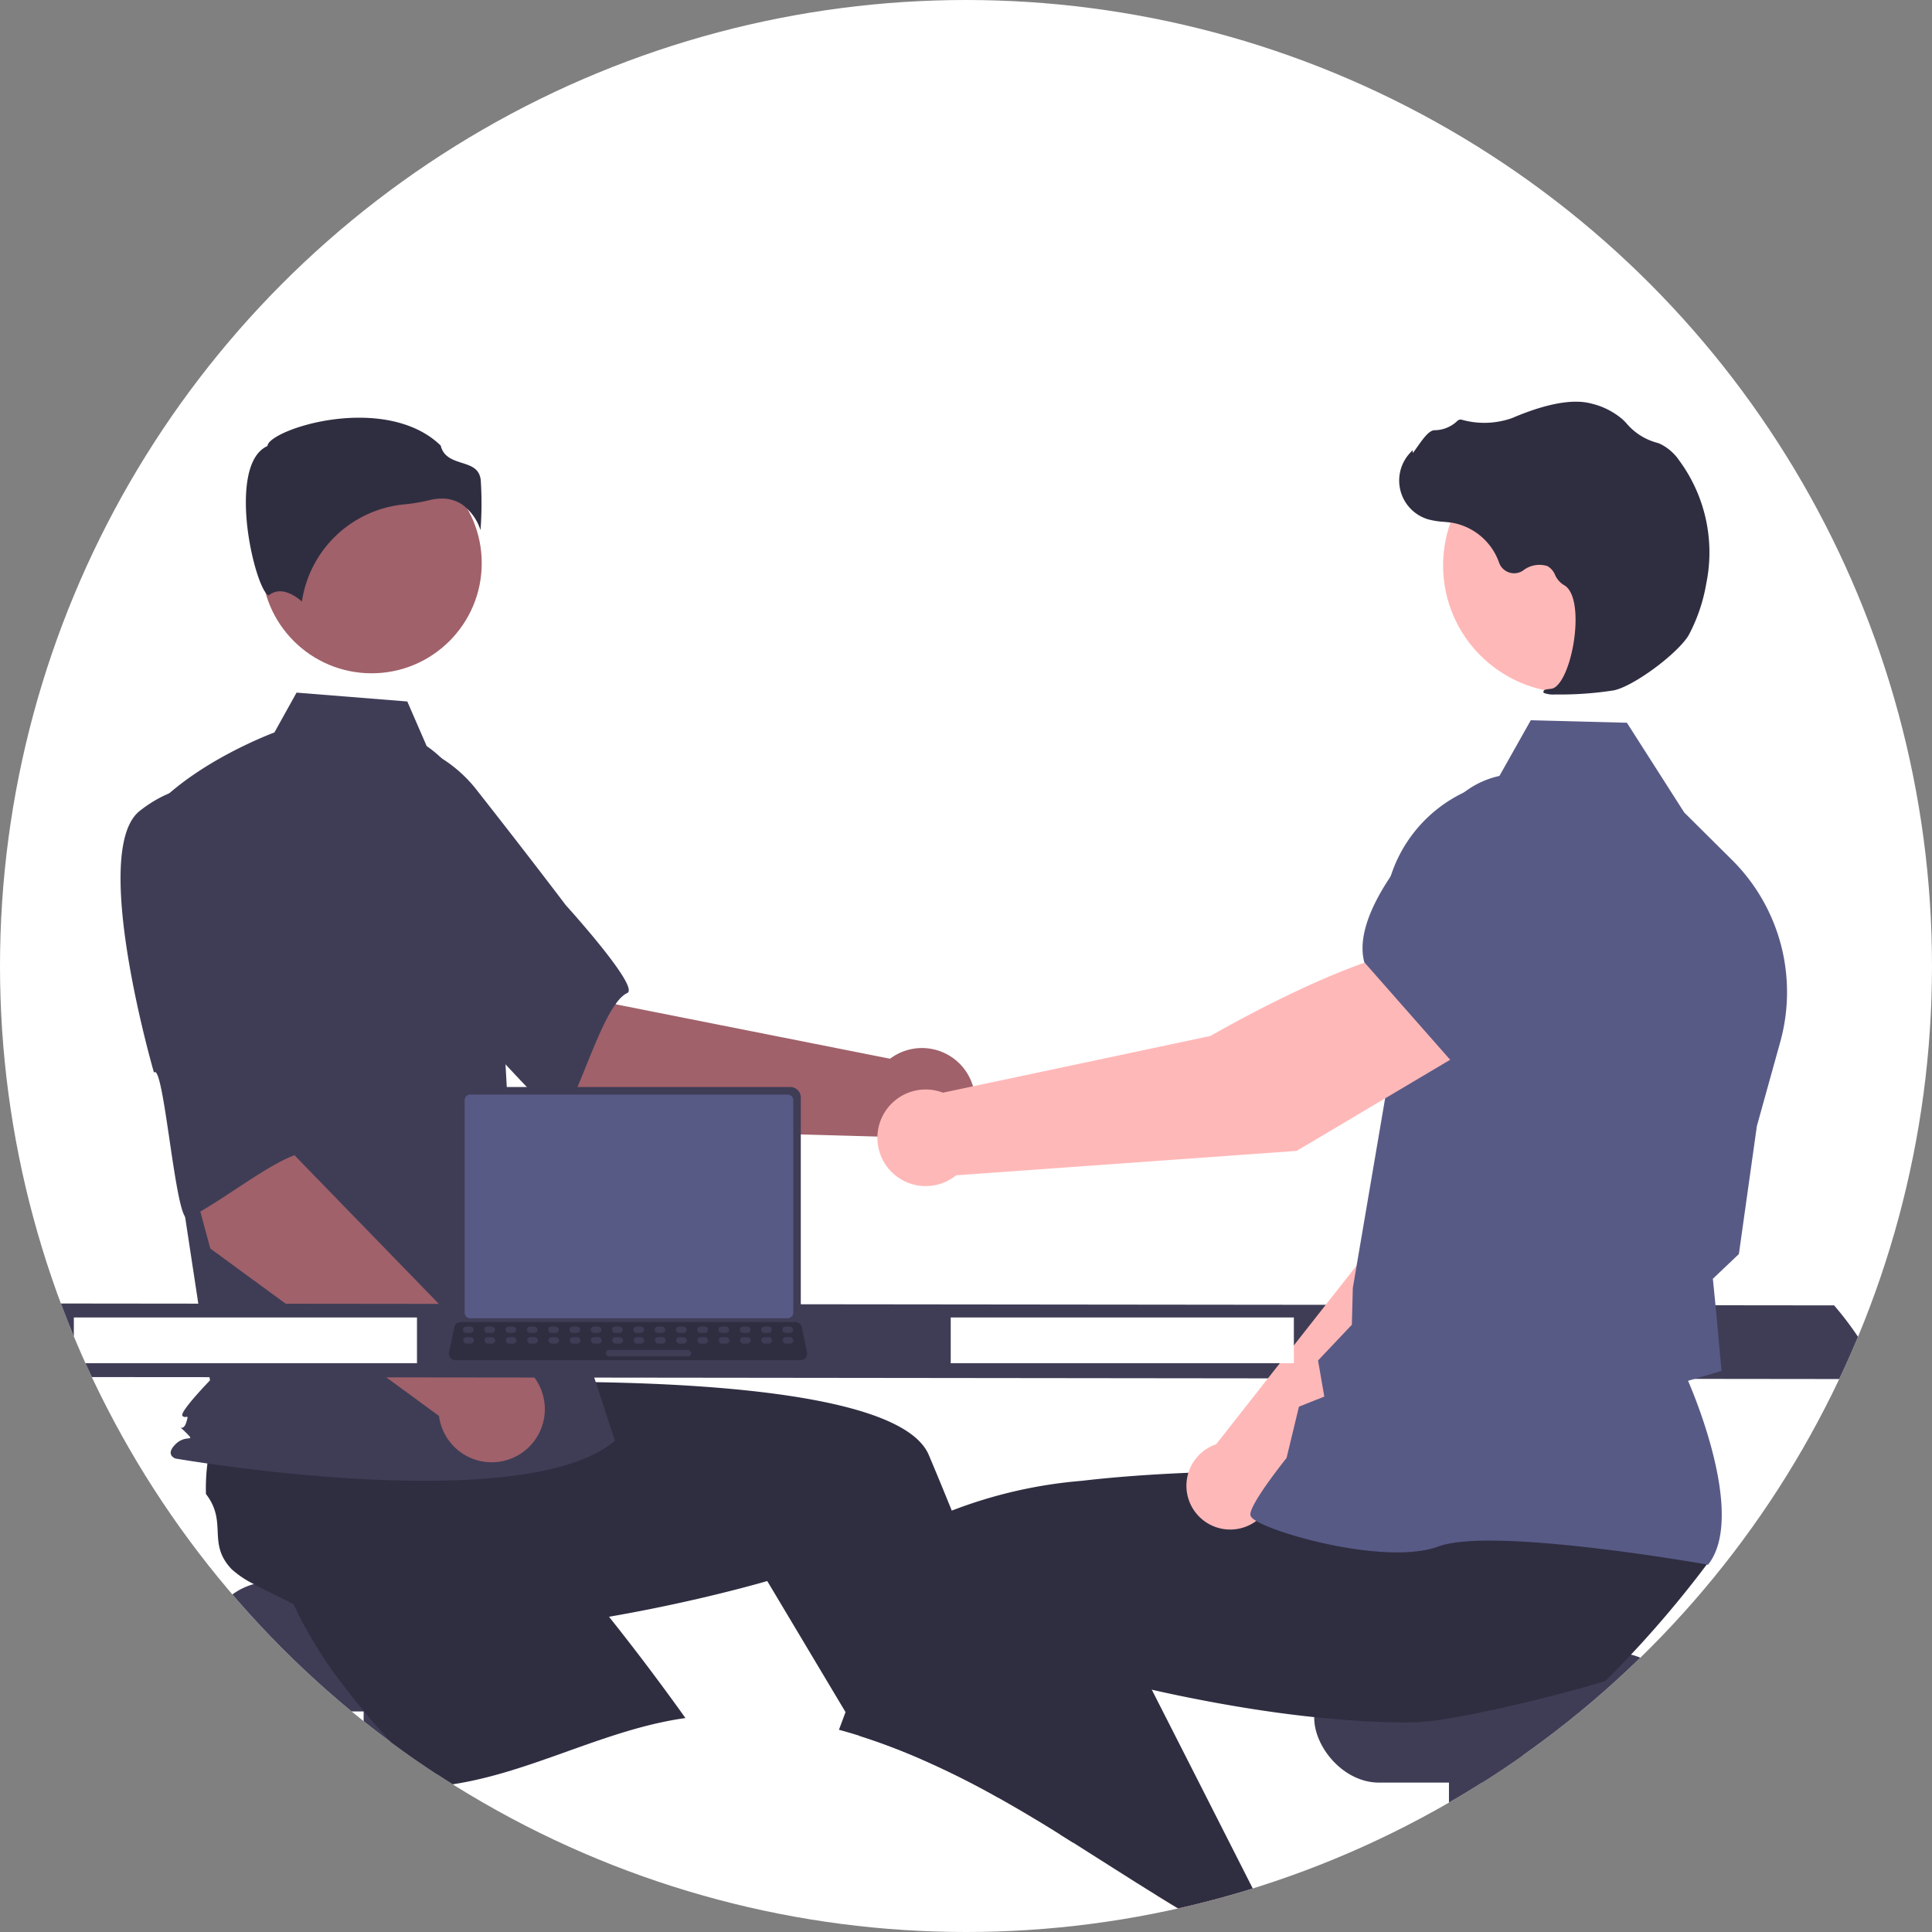 <svg xmlns="http://www.w3.org/2000/svg" xmlns:xlink="http://www.w3.org/1999/xlink" width="160" height="160" viewBox="0 0 160 160"><rect x="0" y="0" width="160" height="160" fill="#808080" stroke="none"/><defs><clipPath id="a"><circle cx="80" cy="80" r="80" fill="#6c2323" opacity="0.261"/></clipPath></defs><g transform="translate(-768 -4243)"><circle cx="80" cy="80" r="80" transform="translate(768 4243)" fill="#fff"/><g transform="translate(768 4243)" clip-path="url(#a)"><g transform="translate(-13.234 33.27)"><rect width="30.522" height="10.735" rx="5.368" transform="translate(30.294 97.73)" fill="#3f3d56"/><path d="M411.158,638.217v8.931a26.427,26.427,0,0,1-6.1-.118v-8.813Z" transform="translate(-361.709 -532.489)" fill="#3f3d56"/><path d="M404.334,536.465c-.166.023-.33.046-.5.074-6.652,1.065-12.722,4.656-19.4,5.5-.217.027-.432.053-.648.072-.093.008-.185.019-.278.025-1.631-1.6-3.263-3.3-4.8-5.06-.831-.953-1.636-1.926-2.391-2.911a36.562,36.562,0,0,1-4.723-7.725c.112-1.231-.655-4.079-1.021-6.26l0,0a8.006,8.006,0,0,1-.162-2.223c.446-2.951,2.856-2.612,3.6-5.5a16.321,16.321,0,0,1,2.128-1.5c.124-.074.251-.147.381-.221l8.041-5.557,3.073,3.014,4.677,4.589,5.069,4.97-4.3,4.347s3.6,4.145,7.8,9.67C402,533.251,403.177,534.836,404.334,536.465Z" transform="translate(-334.336 -427.453)" fill="#2f2e41"/><path d="M838.158,638.217V664a27.819,27.819,0,0,1-6.1,1.181v-26.96Z" transform="translate(-698.827 -532.489)" fill="#3f3d56"/><rect width="30.522" height="10.735" rx="5.368" transform="translate(122.07 103.623)" fill="#3f3d56"/><path d="M656.212,681.716q-1.594-.966-3.244-1.888l-.4-.223.724-.309,1.953-.84.019-.008.021.072Z" transform="translate(-557.119 -564.251)" fill="#ffb6b6"/><path d="M414.789,537.729c-.347-.221-.693-.438-1.04-.653h0q-.84-.527-1.684-1.04c-.1-.061-.2-.12-.3-.181q-1.595-.966-3.244-1.888l-.4-.223a71.065,71.065,0,0,0-6.551-3.206c-1.469-.619-2.957-1.177-4.46-1.652h0l-1.181-1.977-5.315-8.9-1.168-1.955s-3.985,1.179-9.624,2.309c-2.052.413-4.321.817-6.7,1.158-2.545.362-5.214.65-7.866.789-1.265.067-2.526.1-3.768.09a36.608,36.608,0,0,1-8.994-1.038c-.9-.846-3.616-2-5.561-3.052h0a8.041,8.041,0,0,1-1.85-1.242c-2.05-2.168-.3-3.858-2.122-6.224a16.424,16.424,0,0,1,.133-2.6c.019-.143.038-.288.061-.436l.575-9.758,4.269-.564,6.5-.859,7.037-.93.775,6.066s5.479-.278,12.421-.185c11.15.152,26.07,1.263,28.091,6.033.189.448.379.9.568,1.354q.676,1.623,1.339,3.263c1.6,3.957,3.13,7.953,4.526,11.729.867,2.349,1.684,4.614,2.435,6.734.6,1.705,1.164,3.317,1.676,4.8.467,1.356.89,2.6,1.267,3.724C414.675,537.39,414.732,537.562,414.789,537.729Z" transform="translate(-312.672 -418.39)" fill="#2f2e41"/><path d="M447.136,345.741,433.653,334.29l8.772-8.878,6.12,10.024,22.686,4.5a4.4,4.4,0,1,1-.625,6.458Z" transform="translate(-384.288 -285.527)" fill="#a0616a"/><path d="M376.612,273.971c-1.558,5.069,13.282,17.16,13.282,17.16.165-1.217,8.579,9.277,9.151,8.327,1.627-2.7,3.417-9.378,5.3-10.231,1.074-.488-5.088-7.271-5.088-7.271s-3.143-4.159-7.293-9.429a11.243,11.243,0,0,0-9.911-4.412S378.171,268.9,376.612,273.971Z" transform="translate(-339.163 -240.259)" fill="#3f3d56"/><circle cx="9.119" cy="9.119" r="9.119" transform="translate(34.891 4.251)" fill="#a0616a"/><path d="M342.71,254.788a9.413,9.413,0,0,1,3.815,5.5,52.1,52.1,0,0,1,2.239,12.448l.713,12.649,8.825,26.932c-7.649,6.472-36.4,1.471-36.4,1.471s-.883-.294,0-1.177,1.742-.1.859-.983-.274.1.02-.782,0-.294-.294-.588,2.277-2.942,2.277-2.942l-2.353-15.459-2.942-31.183c3.53-4.413,10.63-7.014,10.63-7.014l1.834-3.3,9.172.734Z" transform="translate(-294.14 -226.27)" fill="#3f3d56"/><path d="M376.668,149.42a4.226,4.226,0,0,1,1.5,2.109,29.689,29.689,0,0,0,.02-4.138c-.107-.968-.789-1.186-1.579-1.439-.713-.228-1.519-.486-1.736-1.426-2.867-2.789-7.857-2.648-11.272-1.675-1.879.535-2.961,1.223-3.057,1.626l-.02.083-.076.038c-1.449.724-1.731,3.011-1.712,4.8.035,3.375,1.2,7.207,1.857,7.518.035.016.044.01.059,0h0c.988-.79,2.194.06,2.724.522a9.485,9.485,0,0,1,8.493-8.045,14.88,14.88,0,0,0,2.047-.343,4.309,4.309,0,0,1,1.046-.137,2.976,2.976,0,0,1,1.707.507Z" transform="translate(-325.14 -140.894)" fill="#2f2e41"/><path d="M377.671,476.7l-2.79-1.429a.765.765,0,0,1,.69-1.347l2.79,1.429a.765.765,0,0,1-.69,1.347Z" transform="translate(-337.634 -402.747)" fill="#585a86"/><path d="M327.523,396.293l-4.589-17.084,12.263-2.321-.659,11.726L350.65,405.2a4.4,4.4,0,1,1-4.184,4.959Z" transform="translate(-296.875 -326.168)" fill="#a0616a"/><path d="M311.02,289.045c-4.163,3.286,1.18,21.667,1.18,21.667.827-.908,1.788,12.509,2.8,12.052,2.874-1.3,8.14-5.776,10.171-5.411,1.161.209-.055-8.874-.055-8.874s-.224-5.208-.644-11.9a11.243,11.243,0,0,0-5.649-9.262S315.183,285.758,311.02,289.045Z" transform="translate(-286.216 -255.158)" fill="#3f3d56"/><path d="M368.214,496.906l-166.59-.189a62.607,62.607,0,0,1-2.49-6.09l165.127.175a26.771,26.771,0,0,1,3.953,6.1Z" transform="translate(-199.134 -415.966)" fill="#3f3d56"/><path d="M724.307,716.39q-1.291.625-2.606,1.206c-1.457-.827-2.9-1.692-4.328-2.576l5.309-2.332Z" transform="translate(-608.287 -591.283)" fill="#ffb6b6"/><path d="M664.049,540.559q-1.295,1.737-2.671,3.4-1.269,1.538-2.606,3.016c-.368.408-.741.815-1.122,1.217q-1.051,1.127-2.149,2.216c-1.318.415-3.987,1.145-6.847,1.827-2.082.495-4.265.964-6.1,1.263a21.985,21.985,0,0,1-3.117.333c-1.242.01-2.5-.023-3.768-.091-1.427-.076-2.856-.194-4.269-.345-3.673-.385-7.23-.985-10.3-1.6-1.124-.223-2.181-.45-3.153-.672-1.842-.415-3.383-.8-4.5-1.1-1.257-.328-1.972-.541-1.972-.541l-3.147,5.271-1.633,2.734-1.2,2.01-.32.533-.4-.223a71.078,71.078,0,0,0-6.551-3.206c-1.469-.619-2.957-1.177-4.46-1.652h0c-.575-.181-1.151-.352-1.73-.507q.272-.729.549-1.469.518-1.38,1.057-2.785c.777-2.029,1.581-4.088,2.408-6.136.678-1.682,1.368-3.357,2.067-5.01A4.7,4.7,0,0,1,600,537.029a11.011,11.011,0,0,1,1.366-.732,38.6,38.6,0,0,1,10.735-2.469q.527-.06,1.061-.118c3.522-.37,7.258-.562,10.752-.65,1.749-.044,3.437-.061,5.008-.063q.761,0,1.48,0h0c1.295.006,2.486.025,3.534.046l.6.015h0l.385.008c2.292.059,3.7.13,3.7.13l.545-4.277.112-.863.105-.821v0l.013-.1.086,0,1.516-.029,12.739-.248,6.959-.137-1.1,4.728-1.821,7.8C657.953,540.479,664.112,539.513,664.049,540.559Z" transform="translate(-509.322 -444.459)" fill="#2f2e41"/><path d="M664.344,633.881c-.52.265-1.044.526-1.57.779q-1.291.625-2.606,1.206c-1.457-.827-2.9-1.692-4.328-2.577-2.336-1.444-4.65-2.938-6.97-4.4-.347-.221-.693-.438-1.04-.652h0c-.956-1.419-1.93-2.9-2.913-4.418-.015-.021-.027-.042-.04-.063q-.379-.581-.754-1.17c-1.572-2.463-3.153-5.031-4.688-7.654l3.886-1.814,7.224-3.372,1.246-.581,3.583,7.054,3.2,6.292.711,1.4Z" transform="translate(-546.753 -509.554)" fill="#2f2e41"/><path d="M735.985,432.577,754.4,414.815l5.105-14.455-7.53-3.274c-3.868,3.705-8.049,15.245-8.049,15.245l-12.674,16.125c-.1.034-.2.07-.295.113a3.627,3.627,0,1,0,5.024,4.009Z" transform="translate(-617.305 -342.115)" fill="#ffb8b8"/><path d="M828.86,340.336l9.551,3.032.036-.006c3.555-.6,6.5-6.4,8.353-11.168a6.651,6.651,0,0,0-3.386-8.425h0a6.666,6.666,0,0,0-6.981.881l-4.9,4.008Z" transform="translate(-696.306 -283.751)" fill="#585a86"/><path d="M791.832,331.191l.056-.074c2.98-3.952-1.1-13.74-1.712-15.159l2.771-.821-.483-5.276-.233-2.353,2.154-2.046.007-.052,1.482-10.544,1.939-6.979a15.426,15.426,0,0,0-3.991-15.058l-3.963-3.935-4.748-7.432-7.961-.206-2.863,5.085A11.607,11.607,0,0,0,765,277.957l.27,13.538-2.857,16.774-.08,3.047-2.8,2.959.518,2.991-2.1.835-1.026,4.25c-.392.49-2.98,3.762-3,4.673,0,.137.094.272.307.424,1.675,1.2,11.038,3.8,15.252,2.234,4.488-1.662,22.08,1.459,22.257,1.491Z" transform="translate(-637.144 -234.877)" fill="#585a86"/><circle cx="10.547" cy="10.547" r="10.547" transform="translate(132.745 3.009)" fill="#ffb8b8"/><path d="M825.393,160.176a28.682,28.682,0,0,0,4.879-.341c1.6-.325,5.178-2.948,6.176-4.526h0a14.09,14.09,0,0,0,1.482-4.333,12.823,12.823,0,0,0-2.243-10.179,4.05,4.05,0,0,0-1.636-1.4c-.059-.023-.119-.043-.18-.061a5,5,0,0,1-2.486-1.538,4.115,4.115,0,0,0-.413-.425,6.155,6.155,0,0,0-2.569-1.29c-1.527-.409-3.737,0-6.568,1.207a6.908,6.908,0,0,1-4.175.128.392.392,0,0,0-.369.126,2.764,2.764,0,0,1-1.879.749c-.428.019-.876.611-1.419,1.383-.123.175-.267.38-.37.5l-.014-.239-.242.267a3.354,3.354,0,0,0,1.514,5.465,6.542,6.542,0,0,0,1.316.21c.269.024.548.049.815.1a5.057,5.057,0,0,1,3.758,3.282,1.322,1.322,0,0,0,2,.642,2.185,2.185,0,0,1,1.991-.363,1.451,1.451,0,0,1,.641.727,1.89,1.89,0,0,0,.717.837c1.084.559,1.159,3.035.769,5.1-.375,1.989-1.117,3.429-1.8,3.5-.529.055-.589.092-.628.186l-.034.084.059.078A2.16,2.16,0,0,0,825.393,160.176Z" transform="translate(-683.388 -135.933)" fill="#2f2e41"/><path d="M656.43,359.2l-4.067-8.107c-5.9.4-17.617,7.228-17.617,7.228l-22.165,4.7a4,4,0,1,0,1.092,6.843l28.2-2.021Z" transform="translate(-521.257 -305.8)" fill="#ffb8b8"/><path d="M805.536,306.274l10.62-7.892,1.871-6.742a7.364,7.364,0,0,0-2.215-7.45h0a7.346,7.346,0,0,0-10.025.323c-4,3.989-8.555,9.554-7.576,13.413l.01.039Z" transform="translate(-672.003 -251.547)" fill="#585a86"/><rect width="28.417" height="3.789" transform="translate(91.969 75.838)" fill="#fff"/><rect width="28.417" height="3.789" transform="translate(19.349 75.838)" fill="#fff"/><path d="M441.818,406.407v18.04a.868.868,0,0,0,.867.867h26.734a.868.868,0,0,0,.867-.867v-18.04a.868.868,0,0,0-.867-.866H442.685A.868.868,0,0,0,441.818,406.407Z" transform="translate(-390.734 -348.79)" fill="#3f3d56"/><path d="M444.8,408.98v17.593a.464.464,0,0,0,.463.463h26.288a.464.464,0,0,0,.463-.463V408.98a.464.464,0,0,0-.463-.464H445.261A.464.464,0,0,0,444.8,408.98Z" transform="translate(-393.086 -351.138)" fill="#585a86"/><path d="M438.717,500.943a.52.52,0,0,0,.409.2h28.626a.527.527,0,0,0,.515-.635l-.444-2.111a.528.528,0,0,0-.328-.383.511.511,0,0,0-.187-.035H439.569a.511.511,0,0,0-.187.035.528.528,0,0,0-.328.383l-.444,2.111A.526.526,0,0,0,438.717,500.943Z" transform="translate(-388.193 -421.767)" fill="#2f2e41"/><rect width="0.882" height="0.529" rx="0.264" transform="translate(78.912 77.117) rotate(180)" fill="#3f3d56"/><rect width="0.882" height="0.529" rx="0.264" transform="translate(77.148 77.117) rotate(180)" fill="#3f3d56"/><rect width="0.882" height="0.529" rx="0.264" transform="translate(75.385 77.117) rotate(180)" fill="#3f3d56"/><rect width="0.882" height="0.529" rx="0.264" transform="translate(73.622 77.117) rotate(180)" fill="#3f3d56"/><rect width="0.882" height="0.529" rx="0.264" transform="translate(71.858 77.117) rotate(180)" fill="#3f3d56"/><rect width="0.882" height="0.529" rx="0.264" transform="translate(70.095 77.117) rotate(180)" fill="#3f3d56"/><rect width="0.882" height="0.529" rx="0.264" transform="translate(68.332 77.117) rotate(180)" fill="#3f3d56"/><rect width="0.882" height="0.529" rx="0.264" transform="translate(66.568 77.117) rotate(180)" fill="#3f3d56"/><rect width="0.882" height="0.529" rx="0.264" transform="translate(64.805 77.117) rotate(180)" fill="#3f3d56"/><rect width="0.882" height="0.529" rx="0.264" transform="translate(63.042 77.117) rotate(180)" fill="#3f3d56"/><rect width="0.882" height="0.529" rx="0.264" transform="translate(61.278 77.117) rotate(180)" fill="#3f3d56"/><rect width="0.882" height="0.529" rx="0.264" transform="translate(59.515 77.117) rotate(180)" fill="#3f3d56"/><rect width="0.882" height="0.529" rx="0.264" transform="translate(57.752 77.117) rotate(180)" fill="#3f3d56"/><rect width="0.882" height="0.529" rx="0.264" transform="translate(55.989 77.117) rotate(180)" fill="#3f3d56"/><rect width="0.882" height="0.529" rx="0.264" transform="translate(54.225 77.117) rotate(180)" fill="#3f3d56"/><rect width="0.882" height="0.529" rx="0.264" transform="translate(52.462 77.117) rotate(180)" fill="#3f3d56"/><rect width="0.882" height="0.529" rx="0.264" transform="translate(78.932 77.999) rotate(180)" fill="#3f3d56"/><rect width="0.882" height="0.529" rx="0.264" transform="translate(77.169 77.999) rotate(180)" fill="#3f3d56"/><rect width="0.882" height="0.529" rx="0.264" transform="translate(75.406 77.999) rotate(180)" fill="#3f3d56"/><rect width="0.882" height="0.529" rx="0.264" transform="translate(73.643 77.999) rotate(180)" fill="#3f3d56"/><rect width="0.882" height="0.529" rx="0.264" transform="translate(71.879 77.999) rotate(180)" fill="#3f3d56"/><rect width="0.882" height="0.529" rx="0.264" transform="translate(70.116 77.999) rotate(180)" fill="#3f3d56"/><rect width="0.882" height="0.529" rx="0.264" transform="translate(68.353 77.999) rotate(180)" fill="#3f3d56"/><rect width="0.882" height="0.529" rx="0.264" transform="translate(66.589 77.999) rotate(180)" fill="#3f3d56"/><rect width="0.882" height="0.529" rx="0.264" transform="translate(64.826 77.999) rotate(180)" fill="#3f3d56"/><rect width="0.882" height="0.529" rx="0.264" transform="translate(63.063 77.999) rotate(180)" fill="#3f3d56"/><rect width="0.882" height="0.529" rx="0.264" transform="translate(61.299 77.999) rotate(180)" fill="#3f3d56"/><rect width="0.882" height="0.529" rx="0.264" transform="translate(59.536 77.999) rotate(180)" fill="#3f3d56"/><rect width="0.882" height="0.529" rx="0.264" transform="translate(57.773 77.999) rotate(180)" fill="#3f3d56"/><rect width="0.882" height="0.529" rx="0.264" transform="translate(56.009 77.999) rotate(180)" fill="#3f3d56"/><rect width="0.882" height="0.529" rx="0.264" transform="translate(54.246 77.999) rotate(180)" fill="#3f3d56"/><rect width="0.882" height="0.529" rx="0.264" transform="translate(52.483 77.999) rotate(180)" fill="#3f3d56"/><rect width="7.053" height="0.529" rx="0.264" transform="translate(70.469 79.057) rotate(180)" fill="#3f3d56"/></g></g></g></svg>